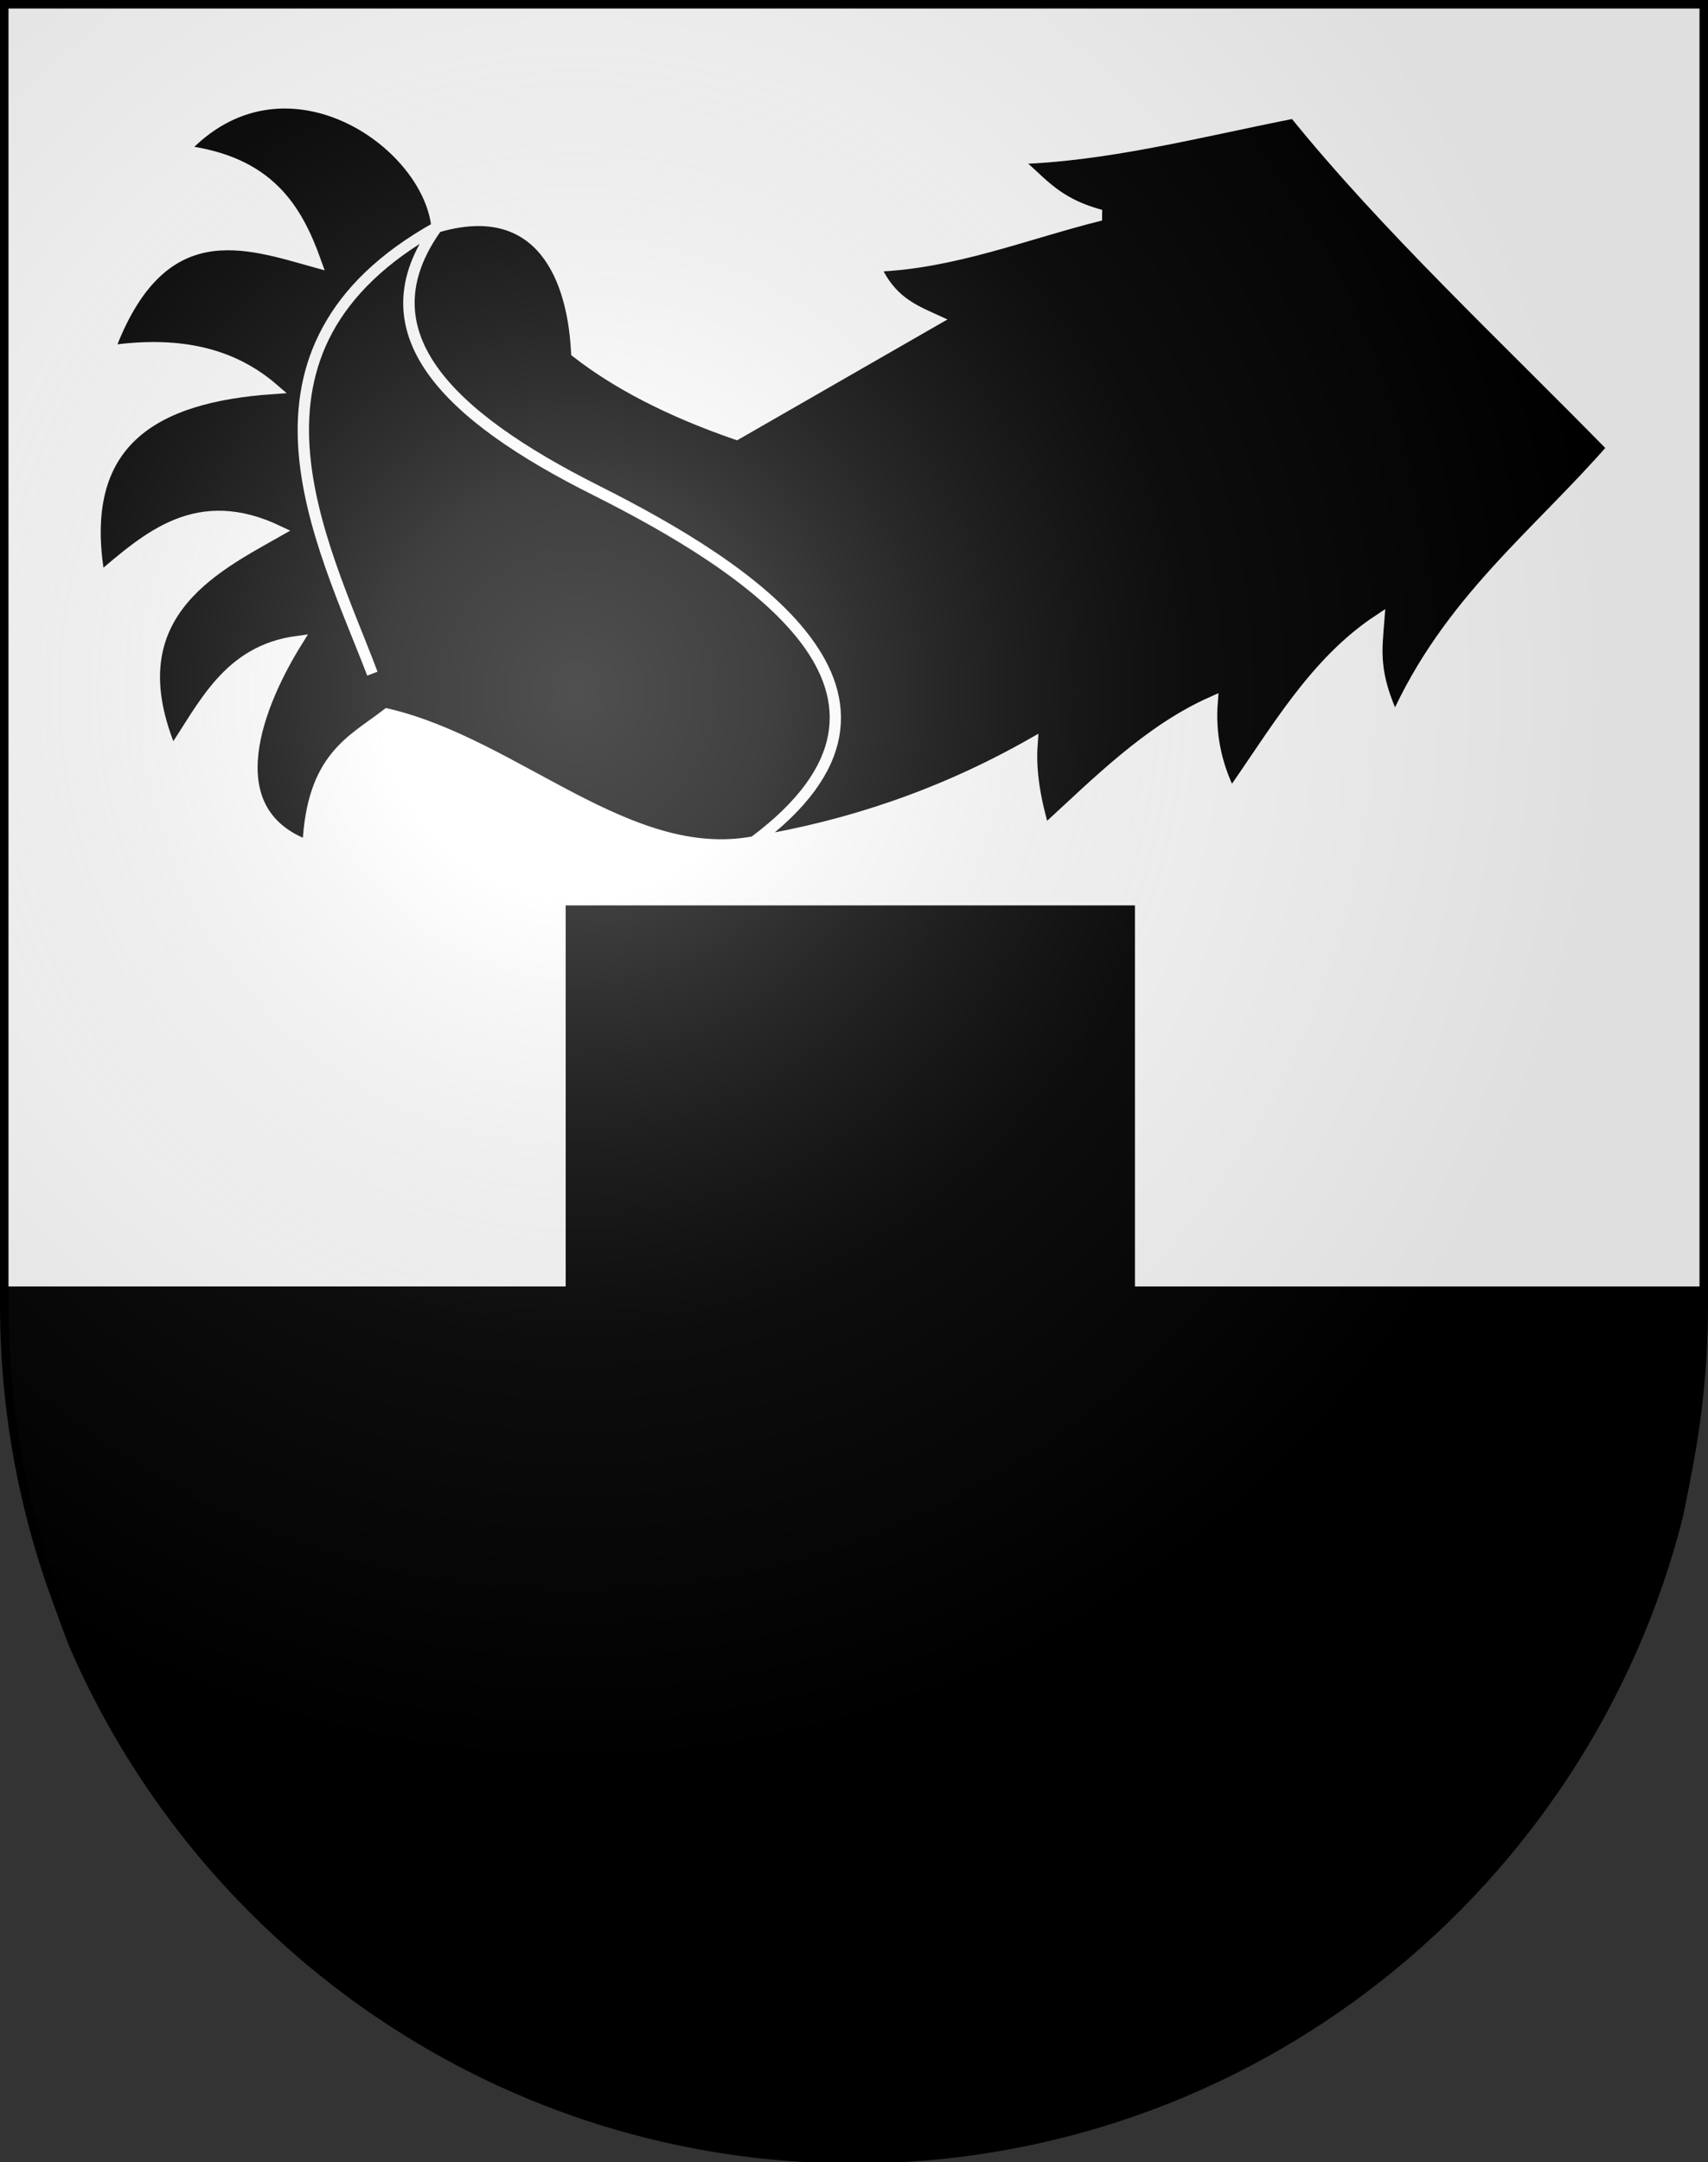 <?xml version="1.0" encoding="UTF-8" standalone="no"?>
<svg
   xmlns:dc="http://purl.org/dc/elements/1.1/"
   xmlns:cc="http://web.resource.org/cc/"
   xmlns:rdf="http://www.w3.org/1999/02/22-rdf-syntax-ns#"
   xmlns:svg="http://www.w3.org/2000/svg"
   xmlns="http://www.w3.org/2000/svg"
   xmlns:xlink="http://www.w3.org/1999/xlink"
   xmlns:sodipodi="http://sodipodi.sourceforge.net/DTD/sodipodi-0.dtd"
   xmlns:inkscape="http://www.inkscape.org/namespaces/inkscape"
   height="763"
   width="603"
   version="1.0"
   id="svg20"
   sodipodi:version="0.32"
   inkscape:version="0.45.1"
   sodipodi:docname="Iffwil-coat of arms.svg"
   sodipodi:docbase="C:\Users\Camilo\Documents\Escudos de Suiza"
   inkscape:output_extension="org.inkscape.output.svg.inkscape">
  <rect width="100%" height="100%" fill="#333333" stroke="none"/>
  <defs
     id="defs29">
    <linearGradient
       id="linearGradient2893">
      <stop
         style="stop-color:#ffffff;stop-opacity:0.314;"
         offset="0"
         id="stop2895" />
      <stop
         id="stop2897"
         offset="0.19"
         style="stop-color:#ffffff;stop-opacity:0.251;" />
      <stop
         style="stop-color:#6b6b6b;stop-opacity:0.125;"
         offset="0.6"
         id="stop2901" />
      <stop
         style="stop-color:#000000;stop-opacity:0.125;"
         offset="1"
         id="stop2899" />
    </linearGradient>
    <radialGradient
       inkscape:collect="always"
       xlink:href="#linearGradient2893"
       id="radialGradient3236"
       gradientUnits="userSpaceOnUse"
       gradientTransform="matrix(1.215,1.531577e-24,1.464684e-23,1.267,-839.192,-490.489)"
       cx="858.042"
       cy="579.933"
       fx="858.042"
       fy="579.933"
       r="300" />
  </defs>
  <sodipodi:namedview
     inkscape:window-height="750"
     inkscape:window-width="1280"
     inkscape:pageshadow="2"
     inkscape:pageopacity="0.0"
     guidetolerance="10.0"
     gridtolerance="10.0"
     objecttolerance="10.0"
     borderopacity="1.0"
     bordercolor="#666666"
     pagecolor="#ffffff"
     id="base"
     inkscape:zoom="0.45253694"
     inkscape:cx="705.67975"
     inkscape:cy="486.7006"
     inkscape:window-x="-8"
     inkscape:window-y="-8"
     inkscape:current-layer="layer2"
     showgrid="true"
     showguides="false" />
  <desc
     id="desc22">Coat of Arms of Canton of Freiburg (Fribourg)</desc>
  <g
     inkscape:groupmode="layer"
     id="layer1"
     inkscape:label="Fond écu"
     style="display:inline"
     sodipodi:insensitive="true">
    <path
       id="path1899"
       d="M 1.5,1.5 L 1.5,460.368 C 1.5,626.678 135.815,761.5 301.5,761.5 C 467.185,761.5 601.5,626.678 601.5,460.368 L 601.5,1.5 L 1.5,1.5 z "
       style="fill:#ffffff;fill-opacity:1" />
  </g>
  <g
     inkscape:groupmode="layer"
     id="layer2"
     inkscape:label="Meubles"
     style="display:inline"
     sodipodi:insensitive="true">
    <path
       style="fill:#000000;fill-opacity:1;fill-rule:evenodd;stroke:#ffffff;stroke-width:3.89px;stroke-linecap:butt;stroke-linejoin:miter;stroke-opacity:1"
       d="M 492.488,254.316 C 484.546,237.454 485.992,229.579 486.82,218.74 C 463.936,233.82 450.332,258.181 434.608,280.421 C 429.129,269.513 427.133,258.605 427.99,247.697 C 405.596,257.62 387.433,276.006 368.684,293.219 C 365.665,282.945 363.644,272.67 364.407,262.396 C 332.337,280.606 299.534,291.478 266.198,297.021 C 335.68,245.288 263.673,199.853 210.695,173.182 C 157.604,146.529 127.805,116.918 154.241,80.166 C 127.51,116.871 157.472,146.679 210.695,173.182 C 263.584,199.812 335.908,245.52 266.198,297.021 C 221.964,305.419 182.177,262.573 136.691,251.939 C 124.375,261.457 110.123,267.103 108.719,298.447 C 75.161,286.025 91.82,247.268 104.882,226.344 C 80.383,229.659 72.01,249.099 60.786,265.687 C 40.219,217.473 75.168,200.484 98.263,187.405 C 69.746,173.833 52.56,189.215 35.155,204.041 C 26.649,155.72 54.398,140.028 96.362,137.131 C 83.304,125.904 65.45,119.909 38.482,123.858 C 56.757,74.352 87.106,85.762 111.536,92.524 C 104.818,73.761 95.035,56.934 64.552,53.181 C 99.837,14.895 151.18,49.771 154.241,80.166 C 77.044,123.358 113.637,191.089 131.463,237.716 C 113.918,191.212 77.076,123.118 154.241,80.166 C 187.998,70.163 201.973,93.635 203.565,124.333 C 217.501,135.194 235.946,144.928 260.019,153.255 L 330.256,112.926 C 322.364,109.313 314.336,106.174 308.904,93.95 C 336.488,93.018 362.157,82.508 388.611,75.924 C 371.279,71.295 367.144,62.895 357.753,55.997 C 389.866,55.321 423.622,46.43 456.912,39.873 C 489.523,80.227 531.009,118.806 569.379,158.008 C 542.71,188.626 511.168,212.284 492.488,254.316 z "
       id="path17229"
       sodipodi:nodetypes="ccccccccccccccccccccccccccccccccc" />
    <path
       style="fill:#000000;fill-opacity:1;fill-rule:evenodd;stroke:#000000;stroke-width:3.89px;stroke-linecap:butt;stroke-linejoin:miter;stroke-opacity:1"
       d="M 201.656,321.438 L 201.656,455.906 L 1.938,455.906 C 3.378,502.55 12.033,544.024 26.25,580.281 C 72.423,686.917 178.277,761.5 301.5,761.5 C 441.297,761.5 558.768,665.518 592.062,535.625 C 592.073,535.583 592.083,535.542 592.094,535.5 C 597.482,510.927 600.587,484.397 601.062,455.906 L 398.75,455.906 L 398.75,321.438 L 201.656,321.438 z "
       id="path18200" />
  </g>
  <g
     inkscape:groupmode="layer"
     id="layer3"
     inkscape:label="Reflet final"
     style="display:inline"
     sodipodi:insensitive="true">
    <path
       style="fill:url(#radialGradient3236);fill-opacity:1"
       d="M 1.5,1.5 L 1.5,460.368 C 1.5,626.679 135.815,761.5 301.5,761.5 C 467.185,761.5 601.5,626.679 601.5,460.368 L 601.5,1.5 L 1.5,1.5 z "
       id="path2346" />
  </g>
  <g
     inkscape:groupmode="layer"
     id="layer4"
     inkscape:label="Contour final"
     style="display:inline"
     sodipodi:insensitive="true">
    <path
       style="fill:none;fill-opacity:1;stroke:#000000;stroke-width:3;stroke-miterlimit:4;stroke-dasharray:none;stroke-opacity:1"
       d="M 1.5,1.5 L 1.5,460.368 C 1.5,626.679 135.815,761.5 301.5,761.5 C 467.185,761.5 601.5,626.679 601.5,460.368 L 601.5,1.5 L 1.5,1.5 z "
       id="path3239" />
  </g>
</svg>
